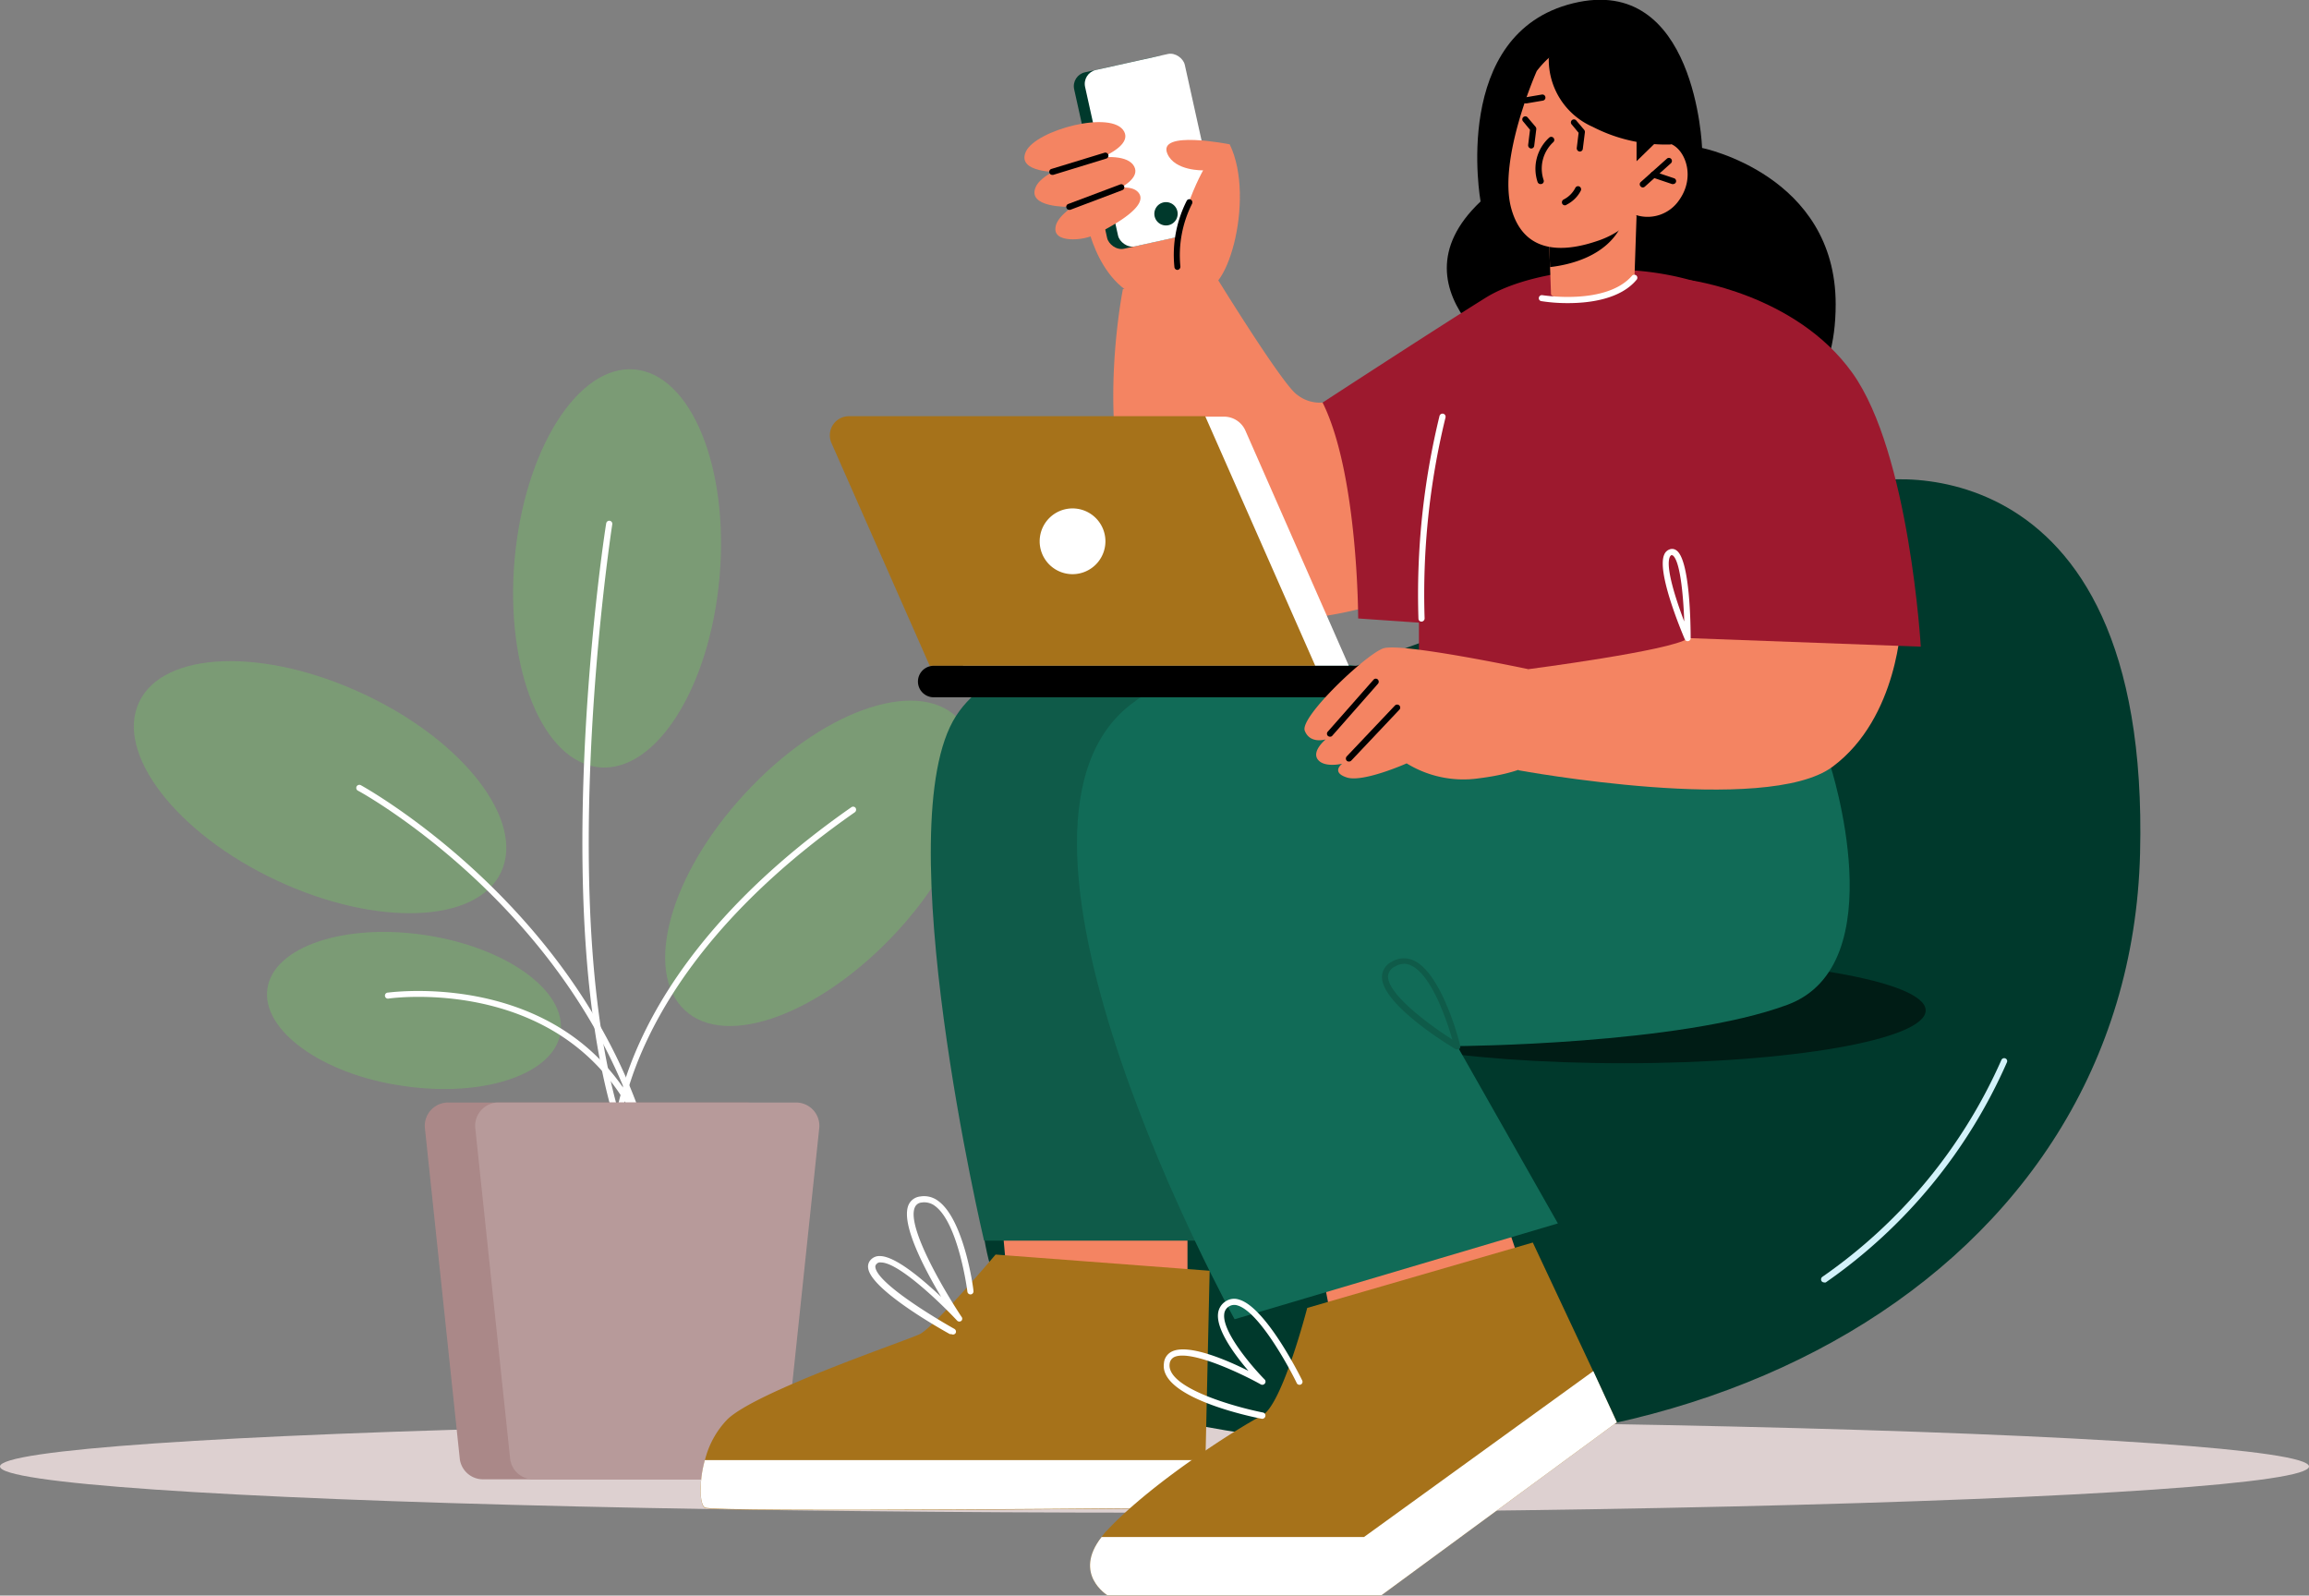 <svg xmlns="http://www.w3.org/2000/svg" viewBox="0 0 198.06 136.86"><rect x="0" y="0" width="198.06" height="136.86" fill="#808080" stroke="none"/><defs><style>.cls-1{fill:#ddd0d0;}.cls-2{fill:#00392c;}.cls-3{fill:#d2f2fa;}.cls-4{fill:#001c15;}.cls-5{fill:#7b9b75;}.cls-6{fill:#fff;}.cls-7{fill:#a88;}.cls-8{fill:#b79a9a;}.cls-9{fill:#f48462;}.cls-10{fill:#0f5b49;}.cls-11{fill:#116b57;}.cls-12{fill:#a6721a;}.cls-13{fill:#9d192e;}</style></defs><g id="Layer_2" data-name="Layer 2"><g id="Layer_1-2" data-name="Layer 1"><ellipse class="cls-1" cx="99.03" cy="125.79" rx="99.03" ry="3.96"></ellipse><path class="cls-2" d="M159.15,41.71c1.15-1,25.34-4.7,24.42,31.5s-38.8,56.94-80.37,49.14S101,62.63,101,62.63Z"></path><path class="cls-3" d="M156.46,110a.26.26,0,0,1-.21-.11.27.27,0,0,1,.07-.37,44.54,44.54,0,0,0,15.35-18.59.26.26,0,0,1,.33-.15.25.25,0,0,1,.15.34A45,45,0,0,1,156.61,110,.28.28,0,0,1,156.46,110Z"></path><path class="cls-4" d="M165.18,86.67c0,2.5-11.58,4.53-25.88,4.53s-25.87-2-25.87-4.53S125,82.15,139.3,82.15,165.18,84.18,165.18,86.67Z"></path><path class="cls-5" d="M61.72,49.51c-.83,9.43-5.43,16.74-10.29,16.31S43.31,57.4,44.14,48s5.44-16.74,10.29-16.31S62.55,40.07,61.72,49.51Z"></path><path class="cls-5" d="M31.21,59.54c8.57,4,13.84,10.86,11.77,15.27s-10.7,4.72-19.27.7S9.86,64.64,11.93,60.23,22.63,55.51,31.21,59.54Z"></path><path class="cls-5" d="M34.53,93.14c-6.94-1-12.13-4.79-11.59-8.36s6.6-5.62,13.55-4.57S48.62,85,48.08,88.57,41.48,94.19,34.53,93.14Z"></path><path class="cls-5" d="M63.9,68.07c6.43-7,14.54-9.92,18.12-6.61S83.29,73.08,76.86,80,62.32,90,58.74,86.65,57.47,75,63.9,68.07Z"></path><path class="cls-6" d="M56,99.54a.25.25,0,0,1-.25-.19c-5-16.16-22.23-13.72-22.4-13.7a.26.26,0,1,1-.08-.51c.18,0,17.85-2.53,23,14.06a.27.27,0,0,1-.18.33Z"></path><path class="cls-6" d="M55.16,97.35a.27.27,0,0,1-.25-.18c-6-19.35-24-29.26-24.21-29.35a.27.27,0,0,1-.11-.36.27.27,0,0,1,.36-.11c.18.1,18.36,10.11,24.46,29.66a.26.26,0,0,1-.17.33Z"></path><path class="cls-6" d="M55.38,102.25a.27.27,0,0,1-.23-.14C45.8,85,51.91,45.29,52,44.89a.26.26,0,0,1,.52.08c-.06.4-6.15,40,3.12,56.89a.26.26,0,0,1-.23.39Z"></path><path class="cls-6" d="M52.78,98.76a.26.26,0,0,1-.26-.25c0-.14-.43-14.66,20.51-29.27a.26.26,0,0,1,.36.06.28.28,0,0,1-.06.37C52.62,84.12,53,98.34,53,98.49a.26.26,0,0,1-.25.27Z"></path><path class="cls-7" d="M41.43,126.89H61a2,2,0,0,0,2-1.75l3-28.45a2,2,0,0,0-2-2.12H38.44a2,2,0,0,0-2,2.12l3,28.45A2,2,0,0,0,41.43,126.89Z"></path><path class="cls-8" d="M45.75,126.89H65.28a2,2,0,0,0,2-1.75l3-28.45a2,2,0,0,0-2-2.12H42.76a2,2,0,0,0-2,2.12l3,28.45A2,2,0,0,0,45.75,126.89Z"></path><polygon class="cls-9" points="85.87 103.9 86.58 111.86 101.86 111.86 101.86 102.85 85.87 103.9"></polygon><polygon class="cls-9" points="113.12 107.58 114.66 115.55 131.47 111.57 128.54 102.85 113.12 107.58"></polygon><path class="cls-10" d="M110.11,57.46S88,52.08,82,61.42s2.41,45,2.41,45h20.35Z"></path><path class="cls-11" d="M157,65.67s5.56,17.07-3.66,20.51S125,89.73,125,89.73l8.63,15.21-27.73,8.22s-23-41.58-9-52.66,43.51,5,43.51,5Z"></path><path class="cls-12" d="M103.76,109l-.36,16.27-.08,4.07s-42.16.44-42.86,0c-.43-.26-.54-2.12,0-4.07a7.69,7.69,0,0,1,1.92-3.51c2.46-2.41,15.28-6.73,16.51-7.32s6.51-6.83,6.51-6.83Z"></path><path class="cls-10" d="M125,90a.22.22,0,0,1-.13,0c-.65-.38-6.36-3.87-6.33-6.22a1.49,1.49,0,0,1,.87-1.3,2,2,0,0,1,1.8-.12c2.48,1.08,4,7.1,4.05,7.36a.28.28,0,0,1-.1.27A.3.3,0,0,1,125,90Zm-4.57-7.32a1.47,1.47,0,0,0-.76.22,1,1,0,0,0-.61.85c0,1.57,3.57,4.18,5.52,5.42-.46-1.58-1.78-5.59-3.58-6.37A1.46,1.46,0,0,0,120.46,82.67Z"></path><path class="cls-9" d="M93.16,18.73s1,6.66,6.16,7.2c3.29.35,6.62-6.41,6.62-6.41L100,14.76Z"></path><path class="cls-9" d="M96.32,24.8s-3.83,19,5,25.82S127,48.3,127,48.3L113.45,34.53a3.12,3.12,0,0,1-2.21-.69c-1.26-.87-7.07-10.33-7.07-10.33Z"></path><polygon class="cls-13" points="121.71 50.62 121.71 62.92 148.3 62.13 150.1 50.62 121.71 50.62"></polygon><rect class="cls-2" x="93.45" y="5.33" width="8.76" height="15.5" rx="1.22" transform="translate(196.17 4.68) rotate(167.5)"></rect><rect class="cls-6" x="94.39" y="5.12" width="8.76" height="15.5" rx="1.22" transform="translate(197.98 4.07) rotate(167.5)"></rect><path class="cls-2" d="M99.06,18.63a1,1,0,1,0,.71-1.26A1,1,0,0,0,99.06,18.63Z"></path><path d="M127,17.28s-2.61-14.42,7.94-17S146,12.69,146,12.69,157.46,15,157.46,26.1C157.46,40,144,37.61,144,37.61l-12.72-5.29S118.55,25.28,127,17.28Z"></path><path class="cls-13" d="M113.45,34.53s9.65-6.29,14-9,15.39-4,22.91.86a27,27,0,0,1,12.28,18.64c1.28,7.15,0,9.71,0,9.71H141L116.5,53.05S116.5,40.68,113.45,34.53Z"></path><path class="cls-9" d="M132.85,19.83V20l.11,2.91.08,2.27s-.2.53,2.45.38c3.55-.22,4.71-1.74,4.71-1.74l.18-5.33-1.08.19Z"></path><path d="M132.85,20l.11,2.91c1.73-.2,4.87-.93,6.16-3.63a2,2,0,0,0,.18-.59l-6.44,1.27Z"></path><path class="cls-9" d="M131.82,6.09s-3.35,7.53-2.19,11.78,5,3.61,7.35,2.81a7.67,7.67,0,0,0,3.4-2.22A3.27,3.27,0,0,0,144,17.21c1.46-2,.58-4.32-.65-4.85a3.38,3.38,0,0,0-2.7.34l1.16-2.19S137.05-.68,131.82,6.09Z"></path><path d="M132.85,5a6.29,6.29,0,0,0,3.77,5.88,13.63,13.63,0,0,0,6.73,1.51l-.22-5.25-5-5.53L133.56,3Z"></path><polygon points="140.38 11.54 140.38 13.83 142.43 11.83 140.38 11.54"></polygon><path class="cls-9" d="M131.1,57.4s12.25-1.59,13.66-2.63c3.35-2.47,18.32-1.55,18.32-1.55s-.21,8.33-5.89,12.55-26.94.3-26.94.3Z"></path><path class="cls-13" d="M144.76,24S154,25.14,158.9,32s5.86,23.47,5.86,23.47l-20-.74Z"></path><path class="cls-9" d="M90.88,14.76S87.14,14.86,88,13s7.44-3.6,8.43-1.71S90.88,14.76,90.88,14.76Z"></path><path class="cls-9" d="M91.71,17.74S88,17.84,88.86,16s7.44-3.61,8.43-1.72S91.71,17.74,91.71,17.74Z"></path><path class="cls-9" d="M94.2,20a4.69,4.69,0,0,1-2.43.52c-.75-.06-1.44-.33-1.19-1.21.5-1.75,5.94-4.26,7.09-2.77C98.53,17.64,95.69,19.24,94.2,20Z"></path><path class="cls-9" d="M105.48,12.38s-6.26-1.26-5.34.82c.65,1.48,3.06,1.41,3.06,1.41s-4.17,7.4-.47,10C105.08,26.32,107.78,17.1,105.48,12.38Z"></path><path class="cls-6" d="M103.4,125.24l-.08,4.07s-42.16.44-42.86,0c-.43-.26-.54-2.12,0-4.07Z"></path><path class="cls-6" d="M115.7,57.11H82.62L73.18,35.74H105a2,2,0,0,1,1.83,1.2Z"></path><path class="cls-12" d="M112.82,57.11H79.75L71.32,38a1.64,1.64,0,0,1,1.5-2.3h30.56Z"></path><path d="M126.78,59.81H80.09a1.35,1.35,0,0,1,0-2.7h46.69a1.35,1.35,0,0,1,0,2.7Z"></path><path class="cls-9" d="M131.1,57.4s-10.95-2.32-12.46-1.78-7.17,5.89-6.72,7.06,1.8.74,1.8.74-1.23,1-.68,1.73,2.09.36,2.09.36-1,.73.4,1.18,5.13-1.21,5.13-1.21a9.29,9.29,0,0,0,6.2,1.28c3.78-.47,4.94-1.47,4.94-1.47Z"></path><path class="cls-6" d="M81.6,114.43a.22.22,0,0,1-.13,0c-.69-.38-6.75-3.78-7-5.65a.84.84,0,0,1,.23-.73,1,1,0,0,1,.77-.31c1.33,0,3.67,2,5.26,3.5-1.44-2.41-3.48-6.28-2.8-7.88a1.23,1.23,0,0,1,1-.73,2,2,0,0,1,1.57.4c2.19,1.62,3,7.46,3,7.7a.26.26,0,0,1-.23.3.27.27,0,0,1-.29-.23c0-.06-.76-5.86-2.77-7.35a1.51,1.51,0,0,0-1.17-.3.68.68,0,0,0-.57.42c-.73,1.69,2.65,7.34,4,9.37a.26.26,0,0,1,0,.35.27.27,0,0,1-.36,0c-1.29-1.39-5-5-6.54-5a.4.4,0,0,0-.39.14.31.31,0,0,0-.09.29c.21,1.37,5,4.27,6.78,5.27a.27.27,0,0,1,.1.36A.27.27,0,0,1,81.6,114.43Z"></path><path class="cls-12" d="M138.69,122l-20.2,14.84H95s-3-1.81-.51-5a4.45,4.45,0,0,1,.51-.61c4-4.25,11.52-8.93,13.25-9.81s3.88-9.23,3.88-9.23l19.35-5.61,5.16,11Z"></path><path class="cls-6" d="M108.25,121.7h0c-.91-.17-8.85-1.82-8.41-4.77a1.21,1.21,0,0,1,.68-1c1.41-.69,4.7.72,6.57,1.66-1.12-1.31-2.76-3.49-2.61-4.91a1.41,1.41,0,0,1,.66-1.06,1.31,1.31,0,0,1,1.13-.15c2.32.65,5.31,6.68,5.43,6.94a.26.26,0,0,1-.12.35.27.27,0,0,1-.35-.12c0-.06-3-6.08-5.1-6.67a.87.87,0,0,0-.71.09.85.85,0,0,0-.41.67c-.17,1.55,2.45,4.57,3.48,5.61a.26.26,0,0,1,0,.34.27.27,0,0,1-.34.07c-1.58-.89-6-3-7.42-2.35a.72.72,0,0,0-.4.57c-.3,2.09,5.67,3.73,8,4.19a.26.26,0,0,1,.21.31A.28.28,0,0,1,108.25,121.7Z"></path><path class="cls-6" d="M138.69,122l-20.2,14.84H95s-3-1.81-.51-5H117l19.67-14.23Z"></path><path class="cls-6" d="M94.82,46.43A2.82,2.82,0,1,1,92,43.61,2.82,2.82,0,0,1,94.82,46.43Z"></path><path class="cls-6" d="M121.93,53.32a.26.26,0,0,1-.26-.26,64.58,64.58,0,0,1,1.81-17.39.27.27,0,0,1,.33-.18.27.27,0,0,1,.18.33,63.86,63.86,0,0,0-1.79,17.23.28.28,0,0,1-.26.27Z"></path><path class="cls-6" d="M134.51,26a14.47,14.47,0,0,1-2.3-.17.25.25,0,0,1-.21-.3.26.26,0,0,1,.3-.21c.06,0,5.49.89,7.7-1.68a.27.27,0,0,1,.37,0,.26.26,0,0,1,0,.37C139,25.65,136.39,26,134.51,26Z"></path><path class="cls-6" d="M144.76,55a.28.28,0,0,1-.24-.16c-.25-.59-2.43-5.75-1.77-7.26a.78.78,0,0,1,.45-.45.61.61,0,0,1,.6.08c1.16.81,1.22,6.41,1.22,7.52a.25.25,0,0,1-.21.26Zm-1.33-7.39h-.05s-.1.05-.15.17c-.38.87.52,3.64,1.24,5.53-.08-2.38-.37-5.26-1-5.68A.11.11,0,0,0,143.43,47.65Z"></path><path d="M90.26,15a.26.26,0,0,1-.07-.51l4.55-1.39a.27.27,0,0,1,.33.18.26.26,0,0,1-.17.32L90.34,15Z"></path><path d="M91.71,18a.26.26,0,0,1-.09-.5l4.47-1.68a.26.26,0,0,1,.18.49L91.8,18Z"></path><path d="M101,23.15a.26.26,0,0,1-.26-.23,10.25,10.25,0,0,1,1.05-5.69.25.25,0,0,1,.35-.11.27.27,0,0,1,.11.36,9.81,9.81,0,0,0-1,5.37.28.28,0,0,1-.23.3Z"></path><path d="M134.23,17.61a.25.25,0,0,1-.23-.15.27.27,0,0,1,.13-.35,2.27,2.27,0,0,0,1-1,.26.26,0,0,1,.35-.11.27.27,0,0,1,.12.35,2.75,2.75,0,0,1-1.21,1.2A.22.22,0,0,1,134.23,17.61Z"></path><path d="M130.85,8.87a.26.26,0,0,1,0-.52l1.41-.24a.26.26,0,0,1,.3.22.26.26,0,0,1-.21.3l-1.41.24Z"></path><path d="M135.51,13a.28.28,0,0,1-.26-.3l.16-1.31-.59-.71a.26.26,0,1,1,.4-.33l.67.79a.3.3,0,0,1,.06.2l-.18,1.43A.26.26,0,0,1,135.51,13Z"></path><path d="M131.34,12.74a.28.28,0,0,1-.26-.3l.16-1.31-.59-.71a.26.26,0,1,1,.4-.33l.67.79a.3.3,0,0,1,.06.2l-.18,1.43A.26.26,0,0,1,131.34,12.74Z"></path><path d="M132.14,15.79a.27.27,0,0,1-.25-.18,3.61,3.61,0,0,1,1-3.81.26.26,0,1,1,.34.4,3.09,3.09,0,0,0-.82,3.25.26.26,0,0,1-.17.33Z"></path><path d="M140.92,16.08a.25.25,0,0,1-.19-.09.26.26,0,0,1,0-.37l2.24-2a.26.26,0,0,1,.37,0,.27.27,0,0,1,0,.37L141.1,16A.29.29,0,0,1,140.92,16.08Z"></path><path d="M143.51,15.79h-.08l-1.66-.56a.28.28,0,0,1-.17-.34.26.26,0,0,1,.33-.16l1.67.56a.26.26,0,0,1,.16.33A.27.27,0,0,1,143.51,15.79Z"></path><path d="M114.07,63.19a.28.28,0,0,1-.17-.07.26.26,0,0,1,0-.37l3.93-4.46a.25.25,0,0,1,.36,0,.27.27,0,0,1,0,.37l-3.93,4.47A.25.25,0,0,1,114.07,63.19Z"></path><path d="M115.7,65.32a.24.24,0,0,1-.18-.07.27.27,0,0,1,0-.37l4.14-4.37a.27.27,0,0,1,.37,0,.26.26,0,0,1,0,.37l-4.13,4.37A.26.26,0,0,1,115.7,65.32Z"></path></g></g></svg>